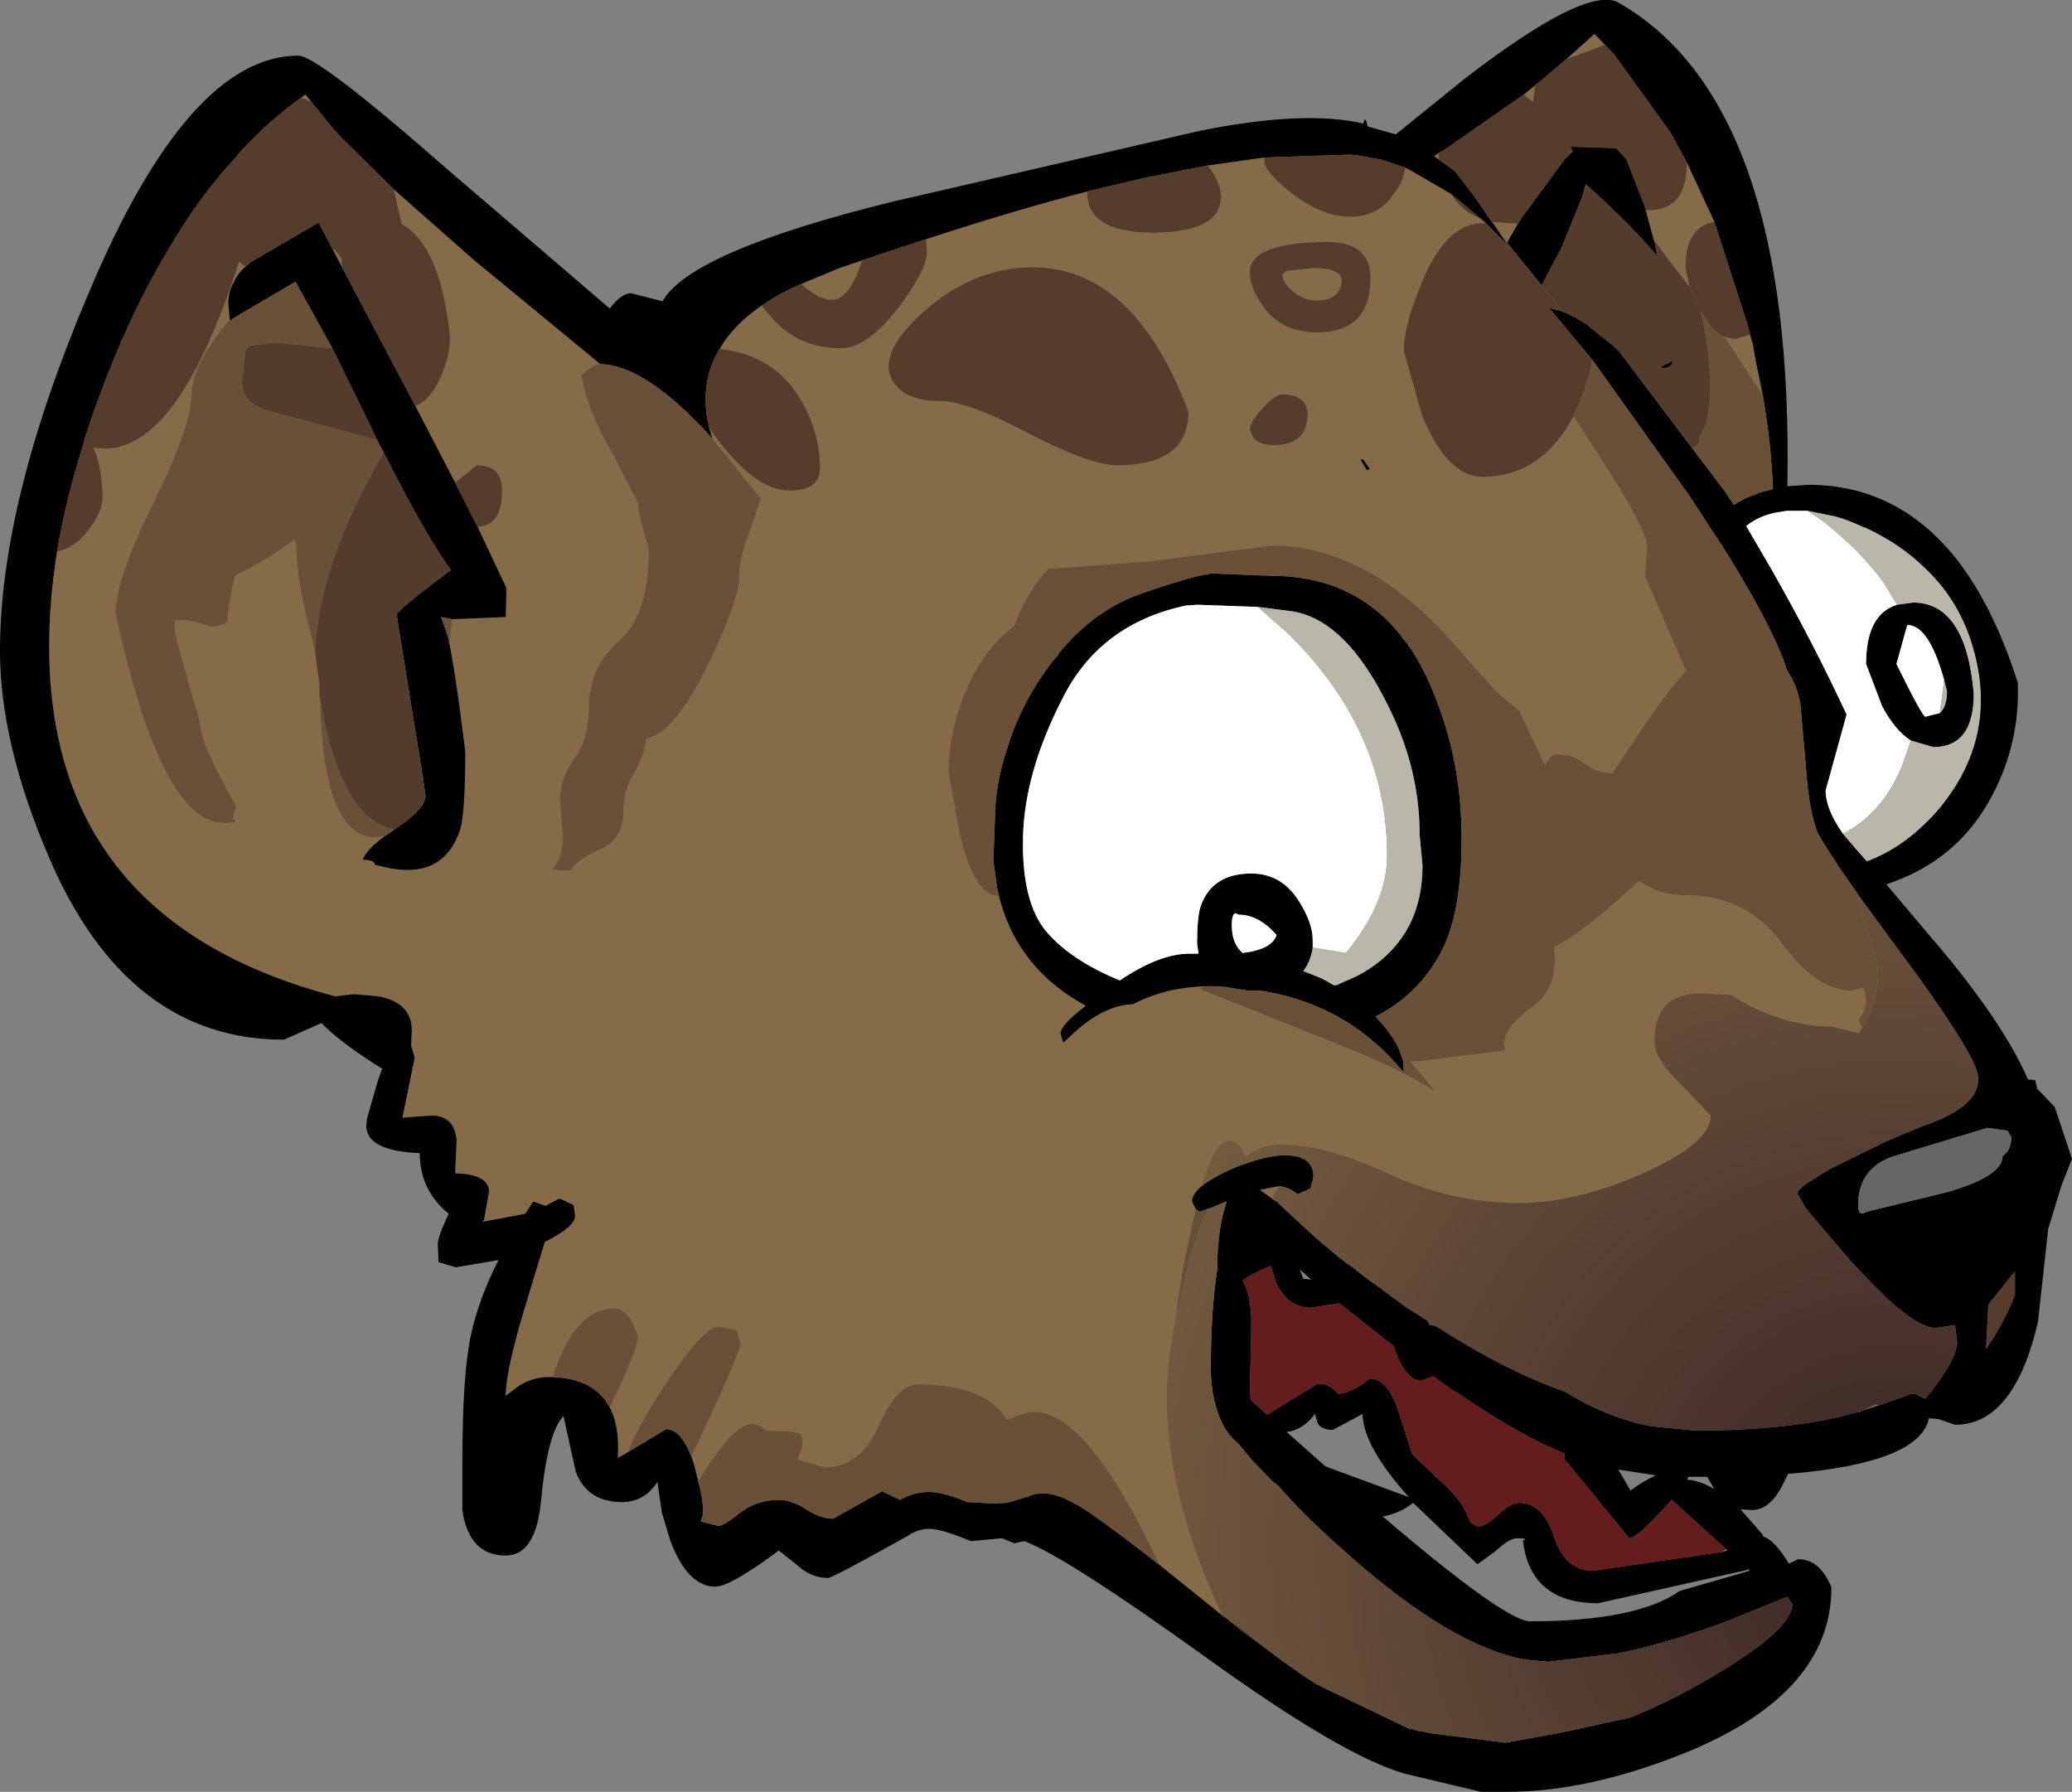 <?xml version="1.0" encoding="UTF-8" standalone="no"?>
<svg xmlns:xlink="http://www.w3.org/1999/xlink" height="124.0px" width="143.4px" xmlns="http://www.w3.org/2000/svg">
  <rect width="100%" height="100%" fill="#808080" stroke="none"/>
  <g transform="matrix(1.0, 0.0, 0.0, 1.0, 0.0, -0.05)">
    <path d="M121.0 22.7 L121.2 23.5 121.3 23.8 121.5 24.95 122.0 27.4 119.35 23.35 Q118.85 23.15 118.5 22.75 119.2 23.5 120.15 23.5 L121.15 23.2 121.0 22.7 M130.05 97.3 L128.8 97.7 129.8 97.25 130.05 97.3 M88.1 83.05 L87.9 82.9 87.2 82.4 88.4 82.15 88.6 82.15 Q88.15 82.45 88.1 83.05 M83.15 82.15 Q82.5 82.7 82.5 83.2 L82.75 83.7 82.0 87.15 Q81.6 89.25 81.35 91.4 80.75 94.35 80.75 96.65 80.75 103.25 84.1 110.75 L84.6 111.85 80.25 108.35 Q75.3 97.75 71.55 97.75 71.05 97.75 69.7 98.3 68.2 95.85 63.55 95.85 62.05 95.85 60.8 98.75 59.5 101.6 57.05 101.6 L55.2 101.05 55.55 100.1 Q55.55 99.3 55.3 99.25 L54.55 99.1 53.0 99.05 Q52.6 98.6 52.0 98.6 50.75 98.6 48.35 102.5 L48.55 103.5 48.05 101.45 47.85 100.85 Q51.25 93.65 51.25 93.05 L51.0 92.1 49.75 91.85 Q48.7 91.8 45.85 96.15 44.1 98.85 43.45 100.55 L42.75 100.95 Q42.9 98.8 42.2 97.45 44.15 93.45 44.15 92.55 L43.75 91.5 Q43.2 90.6 42.5 90.6 39.75 90.6 38.25 95.35 L37.95 95.35 Q36.85 95.35 35.85 96.0 L35.0 96.65 Q35.0 94.8 36.5 89.95 L37.7 86.0 Q39.8 84.95 39.8 84.2 L39.7 83.45 Q38.8 83.0 38.7 83.0 L37.75 83.5 36.9 83.2 36.35 84.05 33.4 84.6 33.5 84.45 33.85 82.5 Q33.8 81.3 31.5 81.25 L31.6 78.95 Q31.45 77.25 29.85 77.25 L27.85 77.4 28.7 73.25 28.45 72.4 28.5 71.35 Q28.5 69.45 26.2 69.0 L24.5 68.85 23.2 69.0 Q3.4 63.8 3.4 44.75 3.4 41.6 3.95 38.2 5.15 38.0 6.1 36.75 7.1 35.45 7.1 34.5 7.05 32.2 6.45 31.05 L7.25 31.1 Q12.4 31.1 16.55 18.15 L17.0 18.5 17.25 18.3 Q16.5 18.85 16.2 19.55 15.8 20.2 15.8 21.05 L15.9 22.15 Q13.25 25.3 13.25 27.4 13.25 29.45 10.65 34.8 8.0 40.1 8.0 42.5 11.15 57.0 15.5 57.0 16.75 57.0 16.1 56.75 L16.35 55.85 Q13.85 51.5 13.85 50.05 12.1 44.1 12.1 43.65 L12.1 43.0 Q13.15 42.85 14.5 43.4 15.75 43.4 15.75 42.9 15.85 41.45 16.3 39.85 18.3 38.95 20.35 37.4 L20.5 37.65 Q20.5 39.9 21.3 43.1 L21.8 45.1 22.1 47.4 22.1 47.75 22.1 48.35 22.15 48.4 Q22.35 58.0 26.0 58.0 L26.65 57.9 Q25.35 58.85 25.1 59.55 25.95 59.55 25.95 59.9 L27.05 60.15 Q30.75 60.8 31.85 57.45 32.2 56.3 32.2 52.05 31.5 46.35 31.0 44.1 L31.1 44.5 31.3 42.9 35.0 42.75 35.05 40.75 33.05 36.5 Q34.75 36.45 34.75 34.0 34.75 32.25 33.0 32.25 L31.5 33.45 28.75 28.15 Q29.75 27.75 30.45 26.25 31.15 24.7 31.15 23.4 30.5 17.05 27.8 15.55 L27.25 13.15 32.75 18.0 41.55 25.25 41.5 25.25 Q41.1 25.25 40.25 26.0 40.6 28.4 42.45 31.55 L44.15 34.85 Q44.15 35.65 44.9 38.05 44.9 42.6 42.85 44.4 40.75 46.2 40.75 49.05 40.75 51.15 39.75 52.55 38.75 53.95 38.75 55.4 L38.95 57.95 Q39.0 59.1 38.25 60.25 L39.5 60.3 Q39.8 59.6 41.6 58.8 43.1 58.1 43.15 56.3 43.15 54.75 43.8 53.7 44.55 52.45 44.75 51.15 46.75 50.75 49.1 45.85 51.15 41.55 51.15 40.05 51.15 38.7 51.9 36.8 L52.65 34.55 49.3 30.4 49.05 29.55 49.35 30.05 Q52.2 34.0 54.65 34.0 56.75 34.0 56.75 32.45 56.75 30.05 55.5 27.85 53.65 24.6 49.8 24.2 50.75 22.55 52.7 21.2 L53.6 22.25 Q55.4 24.15 58.2 24.15 60.05 24.15 62.25 21.25 64.15 18.7 64.15 17.5 L64.1 16.6 Q70.2 14.6 75.25 13.3 L75.25 13.4 Q75.25 16.15 79.8 16.15 84.5 16.15 84.5 13.65 84.5 12.7 83.6 11.5 L87.5 10.95 87.5 11.2 Q87.5 11.9 89.3 13.35 91.45 15.05 93.5 15.05 95.1 15.05 96.15 13.9 L96.4 13.55 Q97.05 12.75 97.2 11.95 L97.25 11.65 97.55 11.8 100.4 13.45 Q101.2 14.7 102.5 15.2 L102.85 15.5 102.6 15.5 Q100.9 15.5 99.6 17.35 98.95 18.25 98.4 19.6 97.15 22.6 97.15 24.3 L98.4 28.75 Q100.15 33.05 102.6 33.05 L102.75 33.05 Q106.75 32.95 108.9 28.85 L110.7 31.65 Q114.0 36.7 114.0 37.9 L113.85 39.95 114.6 41.65 116.7 46.5 Q115.6 47.6 113.5 50.7 L111.6 53.55 Q110.5 53.55 109.7 52.9 108.9 52.25 107.6 52.25 107.35 52.25 106.95 53.0 L106.85 52.85 105.15 49.25 103.6 47.95 99.9 43.8 Q94.2 37.8 88.05 37.8 L79.55 38.9 74.15 39.3 72.55 39.4 Q71.5 40.55 70.75 42.05 L70.15 43.4 Q68.15 44.9 66.9 47.7 65.65 50.6 65.65 53.55 L66.45 57.9 Q67.5 62.05 69.05 62.05 L69.15 62.05 69.0 61.45 Q69.35 63.2 70.15 64.75 71.8 67.85 75.15 69.65 73.4 71.0 73.4 71.55 L73.55 72.1 73.6 72.2 74.35 71.5 Q76.45 69.6 78.4 69.55 80.7 68.35 83.6 68.3 L83.2 68.35 83.05 68.5 92.55 72.3 Q96.8 73.95 99.35 75.6 L97.6 73.5 98.1 73.5 104.15 72.75 104.1 72.3 Q104.1 71.1 106.15 69.65 107.9 68.35 107.55 65.6 109.65 64.55 113.45 61.0 114.8 62.0 116.6 62.0 120.9 62.0 123.3 65.3 125.7 68.6 128.15 68.6 L128.95 68.4 129.15 69.1 Q129.15 70.1 128.6 70.6 L128.9 71.15 128.65 71.55 126.8 71.1 Q123.15 71.05 119.8 68.9 L117.65 68.8 Q114.5 68.8 114.5 72.1 114.5 73.4 116.45 75.2 L118.4 77.25 Q118.4 79.15 113.7 81.25 109.1 83.3 105.05 83.3 100.55 83.3 96.15 81.3 91.8 79.25 88.6 79.25 87.3 79.25 86.2 80.1 85.75 79.0 85.1 79.0 84.05 79.0 83.15 82.15 M20.85 6.8 L21.15 6.6 21.55 7.1 20.85 6.8 M55.45 19.7 L58.1 18.6 60.75 17.7 59.65 18.1 Q58.8 20.8 57.55 20.8 56.7 20.8 55.45 19.7 M103.4 15.6 L103.25 15.4 104.35 15.5 104.8 15.5 105.05 15.55 104.55 16.4 104.3 16.85 104.2 16.7 103.45 15.6 103.4 15.6 M99.6 11.1 L99.25 10.85 99.55 10.65 99.6 11.1 M105.45 6.6 L106.8 5.5 106.25 5.95 106.1 7.1 105.65 6.75 105.45 6.6 M108.4 4.15 L110.35 2.4 111.7 3.8 111.1 3.15 108.4 4.15 M116.75 11.3 L118.65 15.4 Q116.65 15.75 116.65 18.55 L116.95 19.95 114.45 16.65 113.9 14.6 114.1 14.6 Q116.75 14.6 116.75 11.3 M89.4 20.15 Q88.75 19.55 88.75 19.05 L89.0 18.8 90.9 18.6 Q92.85 18.6 92.85 19.5 92.75 20.85 91.1 20.85 90.2 20.85 89.4 20.15 M86.5 18.9 Q86.5 19.95 87.35 21.15 88.6 23.05 91.15 23.05 94.85 23.05 94.85 19.3 94.85 16.8 91.9 16.8 86.5 16.8 86.5 18.9 M94.8 32.5 L94.35 31.85 94.15 31.85 94.6 32.6 94.8 32.5 M88.8 27.35 Q88.2 27.35 87.35 28.35 86.5 29.25 86.5 29.8 L86.75 30.35 Q87.15 30.85 88.2 30.85 90.5 30.85 90.5 28.65 90.4 27.35 88.8 27.35 M71.45 18.55 Q67.65 18.55 64.35 21.25 61.5 23.65 61.5 25.4 61.5 26.1 61.95 26.65 62.8 27.8 65.05 27.8 66.95 27.8 71.2 30.05 75.45 32.25 77.3 32.25 82.25 32.25 82.25 28.55 78.5 18.55 71.45 18.55 M23.05 17.35 L23.15 17.3 23.65 17.95 23.65 18.5 23.05 17.35" fill="#856b47" fill-rule="evenodd" stroke="none"/>
    <path d="M122.0 27.4 L121.5 24.95 121.3 23.8 121.2 23.5 121.0 22.7 118.65 15.4 116.75 11.3 115.6 9.2 115.45 9.0 111.7 3.8 110.35 2.4 108.4 4.15 106.8 5.5 105.45 6.6 100.0 10.4 99.55 10.65 99.25 10.85 99.6 11.1 100.7 11.9 102.0 13.6 102.6 14.45 103.0 15.05 103.25 15.4 103.4 15.6 104.25 16.9 104.45 17.2 104.35 17.1 104.25 16.95 102.85 15.5 102.5 15.2 100.4 13.45 97.55 11.8 97.25 11.65 95.6 11.1 93.95 10.8 93.45 10.75 87.5 10.95 83.6 11.5 79.25 12.35 75.25 13.3 Q70.2 14.6 64.1 16.6 L60.75 17.7 58.1 18.6 55.45 19.7 Q54.05 20.3 52.95 21.05 L52.7 21.2 Q50.75 22.55 49.8 24.2 48.5 26.35 48.95 29.05 L49.05 29.45 49.05 29.5 49.05 29.55 49.3 30.4 Q44.7 25.3 41.55 25.25 L32.75 18.0 27.25 13.15 23.7 9.65 23.6 9.55 23.05 8.95 21.55 7.1 21.15 6.6 20.85 6.8 Q18.55 8.45 16.5 10.7 L16.4 10.85 15.5 11.85 15.05 12.4 Q13.35 14.45 11.85 17.0 9.7 20.5 7.9 24.85 6.75 27.65 5.9 30.3 L5.75 30.85 Q4.55 34.65 3.95 38.2 3.4 41.6 3.4 44.75 3.4 63.8 23.2 69.0 L24.5 68.85 26.2 69.0 Q28.5 69.45 28.5 71.35 L28.45 72.4 28.7 73.25 27.85 77.4 29.85 77.25 Q31.45 77.25 31.6 78.95 L31.5 81.25 Q33.8 81.3 33.85 82.5 L33.5 84.45 33.4 84.6 36.35 84.05 36.9 83.2 37.75 83.5 38.7 83.0 Q38.8 83.0 39.7 83.45 L39.8 84.2 Q39.8 84.95 37.7 86.0 L36.5 89.95 Q35.0 94.8 35.0 96.65 L35.85 96.0 Q36.85 95.35 37.95 95.35 L38.25 95.35 Q41.15 95.45 42.2 97.45 42.9 98.8 42.75 100.95 L43.45 100.55 46.1 98.95 Q47.1 98.95 47.85 100.85 L48.05 101.45 48.55 103.5 48.6 103.8 48.65 104.4 48.65 104.6 48.65 104.7 48.65 104.9 48.5 105.3 48.55 105.35 49.7 105.65 Q50.1 105.65 51.2 104.75 52.35 103.85 53.9 103.85 L54.05 103.85 Q54.85 103.9 55.8 104.5 56.8 105.15 57.65 105.15 L61.05 103.25 62.3 103.85 Q63.2 103.3 64.3 103.3 65.3 103.3 66.95 104.0 L68.85 104.1 69.7 104.05 71.2 103.6 Q72.4 103.05 74.2 104.0 75.45 104.6 80.25 108.35 L84.6 111.85 84.95 112.1 85.1 112.2 85.05 112.2 86.0 112.95 88.7 114.95 90.05 115.9 89.8 115.75 91.1 116.6 97.45 119.65 97.7 119.7 98.2 119.85 98.35 119.85 99.05 120.0 104.2 120.65 108.05 119.95 112.85 118.9 Q115.2 117.95 117.6 116.6 124.05 112.95 124.05 111.05 L123.7 110.55 119.4 112.3 118.55 112.6 Q115.0 113.85 112.1 114.45 L107.15 115.05 105.55 114.9 Q100.55 114.0 93.5 107.8 90.3 105.0 88.45 102.85 L88.05 102.55 86.65 101.1 85.65 99.9 Q84.8 99.25 84.3 97.85 83.8 96.4 83.8 94.8 83.8 90.75 84.25 87.85 L84.25 87.4 Q84.3 84.95 84.9 83.2 L84.85 83.2 83.8 83.65 83.6 83.7 83.05 83.9 82.95 83.85 82.75 83.7 82.5 83.2 Q82.5 82.7 83.15 82.15 83.75 81.65 84.9 81.1 85.65 80.75 86.3 80.55 87.8 80.0 88.95 80.0 89.95 80.0 90.45 80.4 90.9 80.75 90.9 81.5 L90.7 82.3 89.9 82.65 89.75 82.65 Q89.15 82.2 88.6 82.15 L88.4 82.15 87.2 82.4 87.9 82.9 88.1 83.05 88.35 83.2 88.45 83.25 88.45 83.3 91.05 85.7 92.0 86.5 92.6 87.0 93.1 87.4 93.55 87.7 94.7 88.6 95.55 89.2 96.0 89.55 97.1 90.35 97.3 90.5 98.8 91.45 98.95 91.75 99.35 91.8 Q104.25 94.95 108.3 96.35 111.2 98.15 114.25 98.75 L117.35 99.05 Q124.05 99.05 128.45 97.8 L128.55 97.8 128.75 97.75 128.8 97.7 130.05 97.3 132.3 96.5 132.5 96.5 133.25 96.85 Q135.45 94.15 135.45 92.9 L135.3 91.75 133.95 91.95 Q132.3 91.95 128.35 87.6 L128.15 87.4 125.0 83.7 124.4 82.65 124.45 82.5 124.45 82.45 124.95 82.0 125.35 81.75 126.65 80.95 126.75 80.9 127.25 80.65 130.5 79.05 133.0 78.0 Q137.9 76.35 136.65 73.75 L136.45 73.3 Q135.05 70.65 130.85 65.05 L128.65 62.05 128.5 61.8 127.3 60.1 126.15 58.3 125.8 57.7 Q125.2 56.2 125.0 53.3 L124.6 48.75 Q124.35 47.4 123.65 46.4 L123.55 46.05 Q122.6 43.35 119.65 38.55 L119.3 38.0 118.25 36.4 116.95 34.4 110.2 24.95 107.2 21.35 108.15 21.6 108.2 21.65 108.25 21.65 109.0 22.0 109.9 22.55 110.05 22.7 111.55 23.9 112.05 24.35 117.1 31.05 119.45 34.15 120.0 35.0 Q120.65 34.55 121.4 34.3 L121.75 34.15 122.7 33.9 Q122.6 30.85 122.0 27.4 M125.1 35.4 L123.65 35.4 122.75 35.55 122.4 35.65 Q121.55 35.9 120.85 36.45 L122.6 39.45 Q125.45 44.45 127.8 49.5 L126.35 54.75 Q126.35 56.05 127.55 57.75 L128.4 58.75 129.2 59.65 Q131.95 58.65 134.25 55.95 138.2 51.15 136.65 45.25 135.75 41.75 133.25 39.4 131.55 37.7 129.05 36.55 L129.0 36.55 Q127.95 36.05 127.05 35.8 L125.1 35.4 M132.25 51.3 Q131.15 50.6 130.25 48.9 L129.15 46.0 Q129.15 42.55 131.3 41.9 L132.4 41.75 Q136.05 41.75 136.6 48.05 136.6 51.75 133.8 51.75 L132.25 51.3 M125.15 33.6 Q131.05 33.6 135.05 38.3 137.85 41.65 139.65 47.3 139.8 51.45 137.9 55.05 135.55 59.6 130.55 61.25 L134.65 66.1 Q138.8 71.15 140.35 74.75 L140.85 74.8 141.0 75.4 142.2 76.65 143.4 80.25 142.7 82.0 141.75 85.1 141.05 91.5 Q139.4 98.65 135.3 98.65 L134.15 98.25 134.1 98.25 133.5 98.2 Q132.85 101.3 123.75 102.05 L123.25 103.05 Q122.4 104.55 121.25 104.55 L120.45 104.5 120.5 104.55 121.95 106.2 122.05 106.4 Q122.8 106.6 123.8 108.25 124.05 108.15 124.45 107.95 125.95 107.95 126.75 109.9 126.75 117.1 117.0 121.2 110.1 124.05 104.3 124.05 L102.5 124.05 97.25 122.8 Q92.95 121.6 83.4 114.7 73.8 107.8 70.9 106.7 L70.2 106.85 69.35 106.5 67.2 106.7 Q65.15 105.85 64.3 105.85 63.55 105.85 62.8 106.35 L61.9 106.85 Q57.6 109.25 57.3 109.25 56.1 109.25 55.1 108.3 L53.9 107.35 Q50.55 109.85 49.5 109.85 47.6 109.85 46.4 106.7 L45.8 104.7 45.55 102.95 45.5 102.6 Q44.6 104.0 43.05 104.0 40.65 104.0 39.85 101.9 L39.0 98.05 Q37.9 99.15 37.45 103.85 37.1 107.7 35.0 107.7 32.45 107.7 32.0 104.55 L32.0 101.2 Q32.0 95.15 32.6 92.4 33.15 89.9 34.5 87.25 L31.55 87.75 30.35 87.4 30.3 86.15 Q30.3 85.65 31.05 84.05 29.05 82.4 29.05 79.85 25.35 79.7 25.35 77.95 L25.4 77.45 26.15 74.85 26.45 74.0 25.8 73.6 Q23.35 72.0 22.25 70.85 L19.65 72.0 Q8.8 72.0 3.4 59.4 0.0 51.5 0.0 45.1 0.0 34.75 6.15 20.3 13.05 3.9 20.65 3.9 22.0 3.9 31.0 11.8 L42.2 21.4 Q43.05 20.3 43.7 20.35 L45.85 20.9 Q47.8 17.45 61.8 14.0 L83.05 9.1 Q90.3 7.65 94.35 8.6 L94.45 8.3 94.55 8.4 94.65 8.8 96.6 9.35 101.3 5.55 Q109.85 -1.05 112.05 0.25 124.2 7.25 123.7 33.7 L125.15 33.6 M134.25 49.4 Q134.75 48.95 134.75 47.9 L134.55 47.1 Q133.5 43.3 132.0 43.3 L131.25 46.0 Q133.05 49.65 133.25 49.65 L134.25 49.4 M105.05 15.55 L105.15 15.4 105.25 15.2 108.3 11.05 108.5 10.85 108.65 10.7 108.85 10.55 108.7 10.2 111.85 10.3 112.5 11.0 112.55 11.05 113.75 14.1 113.9 14.6 114.45 16.65 114.5 16.75 114.65 17.5 114.75 17.85 Q113.05 15.8 110.25 13.25 L109.8 12.85 109.75 12.8 109.6 13.35 109.4 13.95 108.05 17.25 107.3 18.65 106.7 19.8 104.3 16.85 104.55 16.4 105.05 15.55 M94.8 32.5 L94.6 32.6 94.15 31.85 94.35 31.85 94.8 32.5 M87.05 42.05 L82.85 41.9 82.25 41.95 82.1 41.95 Q76.15 43.2 73.55 48.35 70.9 53.5 70.8 58.0 70.7 62.45 72.4 64.5 74.1 66.5 77.5 67.9 80.25 66.05 82.3 66.05 L82.95 66.05 82.85 65.35 Q82.85 63.5 83.1 62.75 83.9 60.5 86.6 60.5 88.75 60.5 89.95 62.5 90.85 63.95 90.85 65.1 L90.85 65.65 Q90.7 66.6 90.2 67.25 L91.45 67.75 92.35 68.25 92.55 68.2 93.9 67.6 Q96.5 66.25 97.65 63.85 98.45 62.15 98.45 59.95 L98.25 57.8 Q98.25 53.7 96.5 49.8 93.4 42.95 89.4 42.35 L87.05 42.05 M69.0 61.45 L68.75 59.6 68.85 56.95 Q68.85 54.3 69.75 51.7 70.45 49.45 71.8 47.3 L71.9 47.15 72.7 46.0 73.25 45.35 73.25 45.3 Q75.75 42.2 79.2 41.05 83.6 39.55 84.3 39.75 L88.0 39.9 Q93.75 39.9 97.05 44.15 L97.05 44.2 97.45 44.65 97.5 44.8 97.55 44.8 Q98.65 46.45 99.45 48.6 101.15 53.0 101.15 57.95 L101.15 58.8 Q101.05 63.2 99.9 65.6 98.35 68.8 95.2 70.4 96.3 71.55 96.8 72.6 L97.1 73.45 97.15 74.05 97.15 74.25 96.25 73.25 95.75 72.75 95.6 72.6 94.9 72.0 94.15 71.4 Q91.1 69.2 87.2 68.6 L86.35 68.6 84.8 68.35 83.8 68.3 83.6 68.3 Q80.7 68.35 78.4 69.55 76.45 69.6 74.35 71.5 L73.6 72.2 73.55 72.1 73.4 71.55 Q73.4 71.0 75.15 69.65 71.8 67.85 70.15 64.75 69.35 63.2 69.0 61.45 M115.0 25.5 L114.8 25.45 114.9 25.45 115.8 25.0 115.75 25.2 Q115.5 25.6 115.0 25.5 M85.5 63.25 Q85.25 63.3 85.25 64.1 85.25 65.35 86.0 66.0 88.05 65.75 88.35 64.75 87.1 63.35 85.75 63.35 L85.5 63.25 M90.2 88.55 L90.75 88.6 89.95 87.9 90.2 88.55 M119.45 107.25 L115.7 103.85 115.05 104.55 Q113.25 106.5 112.75 106.5 L108.25 101.0 108.3 100.65 Q105.3 99.45 101.25 96.7 L100.45 96.2 99.2 95.3 98.35 95.6 Q97.25 95.6 96.45 93.2 L96.25 93.05 92.7 90.25 90.7 90.55 Q89.15 90.55 88.3 88.8 L87.95 87.65 Q87.0 88.0 86.0 88.65 86.65 89.8 86.6 91.9 L86.5 96.5 86.6 96.95 87.7 97.95 91.2 95.8 Q92.05 95.8 92.6 96.5 93.5 96.5 94.8 95.45 96.0 95.45 96.75 97.6 L97.75 100.7 99.65 102.5 Q101.25 103.85 101.75 105.4 L102.25 105.7 Q102.8 105.7 103.65 104.9 104.55 104.05 105.15 104.05 106.8 104.05 107.55 106.4 108.35 108.75 110.25 108.75 L119.2 107.45 119.55 107.35 119.45 107.25 M91.0 97.9 Q90.2 99.0 89.05 99.15 L91.7 101.5 92.05 101.65 97.5 103.65 Q94.35 100.15 94.3 97.9 L92.25 99.0 Q91.45 99.0 91.2 98.55 L91.0 97.9 M134.75 82.55 Q138.6 81.45 138.6 80.05 139.2 79.65 139.2 78.75 L138.95 78.3 137.55 78.1 130.95 80.1 Q128.6 80.95 128.6 83.45 128.6 84.3 129.2 83.9 L134.75 82.55 M139.45 88.05 L139.4 88.1 137.6 90.35 137.6 90.55 137.45 93.4 Q138.7 91.6 139.45 89.65 L139.45 88.05 M23.65 18.5 L26.05 23.05 28.75 28.15 31.5 33.45 33.05 36.5 35.05 40.75 35.0 42.75 31.3 42.9 30.5 42.75 30.55 42.8 31.0 44.1 Q31.5 46.35 32.2 52.05 32.2 56.3 31.85 57.45 30.75 60.8 27.05 60.15 L25.95 59.9 Q25.95 59.55 25.1 59.55 25.35 58.85 26.65 57.9 L27.3 57.45 27.5 57.3 Q29.45 56.0 29.45 55.1 L29.3 54.05 27.45 42.6 Q27.45 42.3 31.2 39.5 29.45 37.1 26.55 31.35 L26.1 30.5 25.6 29.45 23.0 24.15 20.45 19.55 16.1 22.1 16.05 22.25 15.9 22.15 15.8 21.05 Q15.8 20.2 16.2 19.55 16.5 18.85 17.25 18.3 L17.25 18.25 22.05 15.45 23.05 17.35 23.65 18.5 M116.75 102.45 Q117.65 102.5 118.65 103.1 L118.15 102.25 117.35 102.25 116.85 102.25 116.75 102.45 M112.85 103.2 Q113.7 102.55 114.6 102.15 L112.0 101.75 112.85 103.2 M120.9 108.7 L110.6 111.0 Q105.9 111.0 105.4 106.65 105.85 106.5 105.0 106.5 104.45 106.5 103.5 107.4 L102.25 108.3 97.8 104.05 Q96.95 104.75 95.7 105.0 104.2 112.25 105.9 112.25 113.25 112.25 116.25 110.15 L121.1 108.75 121.0 108.65 120.9 108.7" fill="#000000" fill-rule="evenodd" stroke="none"/>
    <path d="M118.5 22.75 Q118.85 23.15 119.35 23.35 L122.0 27.4 Q122.6 30.85 122.7 33.9 L121.75 34.15 121.4 34.3 Q120.65 34.55 120.0 35.0 L119.45 34.15 117.1 31.05 Q117.75 30.8 117.6 30.25 118.35 29.35 118.35 26.85 118.35 24.15 117.7 21.6 L117.75 21.65 118.5 22.75 M110.2 24.95 L116.95 34.4 118.25 36.4 119.3 38.0 119.65 38.55 Q122.6 43.35 123.55 46.05 L123.65 46.4 Q124.35 47.4 124.6 48.75 L125.0 53.3 Q125.2 56.2 125.8 57.7 L126.15 58.3 127.3 60.1 128.5 61.8 128.65 62.05 128.65 62.4 Q128.65 63.15 129.35 64.65 L130.0 66.9 Q130.0 69.3 128.9 71.15 L128.6 70.6 Q129.15 70.1 129.15 69.1 L128.95 68.4 128.15 68.6 Q125.7 68.6 123.3 65.3 120.9 62.0 116.6 62.0 114.8 62.0 113.45 61.0 109.65 64.55 107.55 65.6 107.9 68.35 106.15 69.65 104.1 71.1 104.1 72.3 L104.15 72.75 98.1 73.5 97.6 73.5 99.35 75.6 Q96.8 73.95 92.55 72.3 L83.05 68.5 83.2 68.35 83.6 68.3 83.8 68.3 84.8 68.35 86.35 68.6 87.2 68.6 Q91.1 69.2 94.15 71.4 L94.9 72.0 95.6 72.6 95.75 72.75 96.25 73.25 97.15 74.25 97.15 74.05 97.1 73.45 96.8 72.6 Q96.3 71.55 95.2 70.4 98.35 68.8 99.9 65.6 101.05 63.2 101.15 58.8 L101.15 57.95 Q101.15 53.0 99.45 48.6 98.65 46.45 97.55 44.8 L97.5 44.8 97.45 44.65 97.05 44.2 97.05 44.15 Q93.75 39.9 88.0 39.9 L84.3 39.75 Q83.6 39.55 79.2 41.05 75.75 42.2 73.25 45.3 L73.25 45.35 72.7 46.0 71.9 47.15 71.8 47.3 Q70.45 49.45 69.75 51.7 68.85 54.3 68.85 56.95 L68.75 59.6 69.0 61.45 69.15 62.05 69.05 62.05 Q67.5 62.05 66.45 57.9 L65.65 53.55 Q65.65 50.6 66.9 47.7 68.15 44.9 70.15 43.4 L70.75 42.05 Q71.5 40.55 72.55 39.4 L74.15 39.3 79.55 38.9 88.05 37.8 Q94.2 37.8 99.9 43.8 L103.6 47.95 105.15 49.25 106.85 52.85 106.95 53.0 Q107.35 52.25 107.6 52.25 108.9 52.25 109.7 52.9 110.5 53.55 111.6 53.55 L113.5 50.7 Q115.6 47.6 116.7 46.5 L114.6 41.65 113.85 39.95 114.0 37.9 Q114.0 36.7 110.7 31.65 L108.9 28.85 109.0 28.6 Q109.9 26.65 110.2 24.95 M80.25 108.35 Q75.45 104.6 74.2 104.0 72.4 103.05 71.2 103.6 L69.7 104.05 68.85 104.1 66.95 104.0 Q65.3 103.3 64.3 103.3 63.2 103.3 62.3 103.85 L61.05 103.25 57.65 105.15 Q56.8 105.15 55.8 104.5 54.85 103.9 54.05 103.85 L53.9 103.85 Q52.35 103.85 51.2 104.75 50.1 105.65 49.7 105.65 L48.55 105.35 48.5 105.3 48.65 104.9 48.65 104.7 48.65 104.6 48.65 104.4 48.6 103.8 48.55 103.5 48.35 102.5 Q50.75 98.6 52.0 98.6 52.6 98.6 53.0 99.05 L54.55 99.1 55.3 99.25 Q55.55 99.3 55.55 100.1 L55.2 101.05 57.05 101.6 Q59.5 101.6 60.8 98.75 62.05 95.85 63.55 95.85 68.2 95.85 69.7 98.3 71.05 97.75 71.55 97.75 75.3 97.75 80.25 108.35 M47.85 100.85 Q47.1 98.95 46.1 98.95 L43.45 100.55 Q44.1 98.85 45.85 96.15 48.7 91.8 49.75 91.85 L51.0 92.1 51.25 93.05 Q51.25 93.65 47.85 100.85 M42.2 97.45 Q41.15 95.45 38.25 95.35 39.75 90.6 42.5 90.6 43.2 90.6 43.75 91.5 L44.15 92.55 Q44.15 93.45 42.2 97.45 M41.55 25.25 Q44.7 25.3 49.3 30.4 L52.65 34.55 51.9 36.8 Q51.15 38.7 51.15 40.05 51.15 41.55 49.1 45.85 46.75 50.75 44.75 51.15 44.55 52.45 43.8 53.7 43.15 54.75 43.15 56.3 43.1 58.1 41.6 58.8 39.8 59.6 39.5 60.3 L38.25 60.25 Q39.0 59.1 38.95 57.95 L38.75 55.4 Q38.75 53.95 39.75 52.55 40.75 51.15 40.75 49.05 40.75 46.2 42.85 44.4 44.9 42.6 44.9 38.05 44.15 35.65 44.15 34.85 L42.45 31.55 Q40.6 28.4 40.25 26.0 41.1 25.25 41.5 25.25 L41.55 25.25 M15.9 22.15 L16.05 22.25 16.1 22.1 20.45 19.55 23.0 24.15 19.0 23.75 17.25 24.0 17.0 24.25 16.75 26.5 Q16.75 28.0 18.65 28.5 L26.1 30.5 26.55 31.35 Q22.1 39.0 21.8 45.1 L21.3 43.1 Q20.5 39.9 20.5 37.65 L20.35 37.4 Q18.3 38.95 16.3 39.85 15.85 41.45 15.75 42.9 15.75 43.4 14.5 43.4 13.15 42.85 12.1 43.0 L12.1 43.65 Q12.1 44.1 13.85 50.05 13.85 51.5 16.35 55.85 L16.1 56.75 Q16.75 57.0 15.5 57.0 11.15 57.0 8.0 42.5 8.0 40.1 10.65 34.8 13.25 29.45 13.25 27.4 13.25 25.3 15.9 22.15 M31.0 44.1 L30.55 42.8 30.5 42.75 31.3 42.9 31.1 44.5 31.0 44.1 M26.65 57.9 L26.0 58.0 Q22.35 58.0 22.15 48.4 23.55 56.75 27.3 57.45 L26.65 57.9" fill="#6a5037" fill-rule="evenodd" stroke="none"/>
    <path d="M127.55 57.75 Q126.35 56.05 126.35 54.75 L127.8 49.5 Q125.45 44.45 122.6 39.45 L120.85 36.45 Q121.55 35.9 122.4 35.65 L122.75 35.55 123.65 35.4 125.1 35.4 126.15 36.1 Q128.75 38.15 130.35 40.35 L131.3 41.9 Q129.15 42.55 129.15 46.0 L130.25 48.9 Q131.15 50.6 132.25 51.3 L131.6 53.15 Q130.25 56.35 127.55 57.75 M134.25 49.4 L133.25 49.65 Q133.05 49.65 131.25 46.0 L132.0 43.3 Q133.5 43.3 134.55 47.1 L134.55 47.15 134.25 49.4 M90.85 65.65 L90.85 65.1 Q90.85 63.95 89.95 62.5 88.75 60.5 86.6 60.5 83.9 60.5 83.1 62.75 82.85 63.5 82.85 65.35 L82.95 66.05 82.3 66.05 Q80.25 66.05 77.5 67.9 74.1 66.5 72.4 64.5 70.7 62.45 70.8 58.0 70.9 53.5 73.55 48.35 76.15 43.2 82.1 41.95 L82.25 41.95 82.85 41.9 87.05 42.05 89.05 43.8 Q96.0 50.55 96.0 59.25 96.0 62.55 93.15 66.0 L91.0 65.65 90.85 65.65 M85.5 63.25 L85.75 63.35 Q87.1 63.35 88.35 64.75 88.05 65.75 86.0 66.0 85.25 65.35 85.25 64.1 85.25 63.3 85.5 63.25" fill="#ffffff" fill-rule="evenodd" stroke="none"/>
    <path d="M127.55 57.75 Q130.25 56.35 131.6 53.15 L132.25 51.3 133.8 51.75 Q136.6 51.75 136.6 48.05 136.05 41.75 132.4 41.75 L131.3 41.9 130.35 40.35 Q128.75 38.15 126.15 36.1 L125.1 35.4 127.05 35.8 Q127.95 36.05 129.0 36.55 L129.05 36.55 Q131.55 37.7 133.25 39.4 135.75 41.75 136.65 45.25 138.2 51.15 134.25 55.95 131.95 58.65 129.2 59.65 L128.4 58.75 127.55 57.75 M134.55 47.1 L134.75 47.9 Q134.75 48.95 134.25 49.4 L134.55 47.15 134.55 47.1 M87.05 42.05 L89.4 42.35 Q93.4 42.95 96.5 49.8 98.25 53.7 98.25 57.8 L98.45 59.95 Q98.45 62.15 97.65 63.85 96.5 66.25 93.9 67.6 L92.55 68.2 92.35 68.25 91.45 67.75 90.2 67.25 Q90.7 66.6 90.85 65.65 L91.0 65.65 93.15 66.0 Q96.0 62.55 96.0 59.25 96.0 50.55 89.05 43.8 L87.05 42.05" fill="#bbb6aa" fill-rule="evenodd" stroke="none"/>
    <path d="M121.0 22.7 L121.15 23.2 120.15 23.5 Q119.2 23.5 118.5 22.75 L117.75 21.65 117.7 21.6 117.7 21.55 117.65 21.55 117.55 21.35 117.45 21.1 116.95 19.95 116.65 18.55 Q116.65 15.75 118.65 15.4 L121.0 22.7 M108.25 21.65 L108.2 21.65 108.15 21.6 107.2 21.35 110.2 24.95 Q109.9 26.65 109.0 28.6 L108.9 28.85 Q106.75 32.95 102.75 33.05 L102.6 33.05 Q100.15 33.05 98.4 28.75 L97.15 24.3 Q97.15 22.6 98.4 19.6 98.95 18.25 99.6 17.35 100.9 15.5 102.6 15.5 L102.85 15.5 104.25 16.95 104.35 17.1 104.45 17.2 104.25 16.9 103.4 15.6 103.45 15.6 104.2 16.7 104.3 16.85 106.7 19.8 108.0 21.45 108.1 21.55 108.25 21.65 M88.7 114.95 L86.0 112.95 85.05 112.2 85.1 112.2 85.75 112.6 88.7 114.95 M3.95 38.2 Q4.55 34.65 5.75 30.85 L5.9 30.3 Q6.75 27.65 7.9 24.85 9.7 20.5 11.85 17.0 13.35 14.45 15.05 12.4 L15.5 11.85 16.4 10.85 16.5 10.7 Q18.55 8.45 20.85 6.8 L21.55 7.1 23.05 8.95 23.6 9.55 23.7 9.65 27.25 13.15 27.8 15.55 Q30.5 17.05 31.15 23.4 31.15 24.7 30.45 26.25 29.75 27.75 28.75 28.15 L26.05 23.05 23.65 18.5 23.65 17.95 23.15 17.3 23.05 17.35 22.05 15.45 17.25 18.25 17.25 18.3 17.0 18.5 16.55 18.15 Q12.4 31.1 7.25 31.1 L6.45 31.05 Q7.05 32.2 7.1 34.5 7.1 35.45 6.1 36.75 5.15 38.0 3.95 38.2 M49.05 29.55 L49.05 29.5 49.05 29.45 48.95 29.05 Q48.5 26.35 49.8 24.2 53.65 24.6 55.5 27.85 56.75 30.05 56.75 32.45 56.75 34.0 54.65 34.0 52.2 34.0 49.35 30.05 L49.05 29.55 M52.7 21.2 L52.95 21.05 Q54.05 20.3 55.45 19.7 56.7 20.8 57.55 20.8 58.8 20.8 59.65 18.1 L60.75 17.7 64.1 16.6 64.15 17.5 Q64.15 18.7 62.25 21.25 60.05 24.15 58.2 24.15 55.4 24.15 53.6 22.25 L52.7 21.2 M75.25 13.3 L79.25 12.35 83.6 11.5 Q84.5 12.7 84.5 13.65 84.5 16.15 79.8 16.15 75.25 16.15 75.25 13.4 L75.25 13.3 M87.5 10.95 L93.45 10.75 93.95 10.8 95.6 11.1 97.25 11.65 97.2 11.95 Q97.05 12.75 96.4 13.55 L96.15 13.9 Q95.1 15.05 93.5 15.05 91.45 15.05 89.3 13.35 87.5 11.9 87.5 11.2 L87.5 10.95 M100.4 13.45 L102.5 15.2 Q101.2 14.7 100.4 13.45 M103.25 15.4 L103.0 15.05 102.6 14.45 102.0 13.6 100.7 11.9 99.6 11.1 99.55 10.65 100.0 10.4 105.45 6.6 105.65 6.75 106.1 7.1 106.25 5.95 106.8 5.5 108.4 4.15 111.1 3.15 111.7 3.8 115.45 9.0 115.6 9.2 116.75 11.3 Q116.75 14.6 114.1 14.6 L113.9 14.6 113.75 14.1 112.55 11.05 112.5 11.0 111.85 10.3 108.7 10.2 108.85 10.55 108.65 10.7 108.5 10.85 108.3 11.05 105.25 15.2 105.15 15.4 105.05 15.55 104.8 15.5 104.35 15.5 103.25 15.4 M109.8 12.85 L109.85 12.95 109.6 13.3 109.6 13.35 109.75 12.8 109.8 12.85 M86.5 18.9 Q86.5 16.8 91.9 16.8 94.85 16.8 94.85 19.3 94.85 23.05 91.15 23.05 88.6 23.05 87.35 21.15 86.5 19.95 86.5 18.9 M89.4 20.15 Q90.2 20.85 91.1 20.85 92.75 20.85 92.85 19.5 92.85 18.6 90.9 18.6 L89.0 18.8 88.75 19.05 Q88.75 19.55 89.4 20.15 M88.8 27.35 Q90.4 27.35 90.5 28.65 90.5 30.85 88.2 30.85 87.15 30.85 86.75 30.35 L86.5 29.8 Q86.5 29.25 87.35 28.35 88.2 27.35 88.8 27.35 M139.45 88.05 L139.45 89.65 Q138.7 91.6 137.45 93.4 L137.6 90.55 137.6 90.35 139.4 88.1 139.45 88.05 M71.45 18.55 Q78.5 18.55 82.25 28.55 82.25 32.25 77.3 32.25 75.45 32.25 71.2 30.05 66.95 27.8 65.05 27.8 62.8 27.8 61.95 26.65 61.5 26.1 61.5 25.4 61.5 23.65 64.35 21.25 67.65 18.55 71.45 18.55 M33.05 36.5 L31.5 33.45 33.0 32.25 Q34.75 32.25 34.75 34.0 34.75 36.45 33.05 36.5" fill="#553c2b" fill-rule="evenodd" stroke="none"/>
    <path d="M117.1 31.05 L112.05 24.35 111.55 23.9 110.05 22.7 109.9 22.55 109.0 22.0 108.25 21.65 108.1 21.55 108.0 21.45 106.7 19.8 107.3 18.65 108.05 17.25 109.4 13.95 109.6 13.35 109.6 13.3 109.85 12.95 109.8 12.85 110.25 13.25 Q113.05 15.8 114.75 17.85 L114.65 17.5 114.5 16.75 114.45 16.65 116.95 19.95 117.45 21.1 117.55 21.35 117.65 21.55 117.7 21.55 117.7 21.6 Q118.35 24.15 118.35 26.85 118.35 29.35 117.6 30.25 117.75 30.8 117.1 31.05 M115.0 25.5 Q115.5 25.6 115.75 25.2 L115.8 25.0 114.9 25.45 114.8 25.45 115.0 25.5 M21.8 45.1 Q22.1 39.0 26.55 31.35 29.45 37.1 31.2 39.5 27.45 42.3 27.45 42.6 L29.3 54.05 29.45 55.1 Q29.45 56.0 27.5 57.3 L27.3 57.45 Q23.55 56.75 22.15 48.4 L22.1 48.35 22.1 47.75 22.1 47.4 21.8 45.1 M26.1 30.5 L18.65 28.5 Q16.75 28.0 16.75 26.5 L17.0 24.25 17.25 24.0 19.0 23.75 23.0 24.15 25.6 29.45 26.1 30.5" fill="#543c2c" fill-rule="evenodd" stroke="none"/>
    <path d="M128.65 62.05 L130.85 65.05 Q135.05 70.65 136.45 73.3 L136.65 73.75 Q137.9 76.35 133.0 78.0 L130.5 79.05 127.25 80.65 126.75 80.9 126.65 80.95 125.35 81.75 124.95 82.0 124.45 82.45 124.45 82.5 124.4 82.65 125.0 83.7 128.15 87.4 128.35 87.6 Q132.3 91.95 133.95 91.95 L135.3 91.75 135.45 92.9 Q135.45 94.15 133.25 96.85 L132.5 96.5 132.3 96.5 130.05 97.3 129.8 97.25 128.8 97.7 128.75 97.75 128.55 97.8 128.45 97.8 Q124.05 99.05 117.35 99.05 L114.25 98.75 Q111.2 98.15 108.3 96.35 104.25 94.95 99.35 91.8 L98.95 91.75 98.8 91.45 97.3 90.5 97.1 90.35 96.0 89.55 95.55 89.2 94.7 88.6 94.55 88.5 93.0 86.8 92.6 87.0 92.0 86.5 91.05 85.7 88.45 83.3 88.45 83.25 88.35 83.2 88.1 83.05 Q88.15 82.45 88.6 82.15 89.15 82.2 89.75 82.65 L89.9 82.65 90.7 82.3 90.9 81.5 Q90.9 80.75 90.45 80.4 89.95 80.0 88.95 80.0 87.8 80.0 86.3 80.55 85.65 80.75 84.9 81.1 83.75 81.65 83.15 82.15 84.05 79.0 85.1 79.0 85.75 79.0 86.2 80.1 87.3 79.25 88.6 79.25 91.8 79.25 96.15 81.3 100.55 83.3 105.05 83.3 109.1 83.3 113.7 81.25 118.4 79.15 118.4 77.25 L116.45 75.2 Q114.5 73.4 114.5 72.1 114.5 68.8 117.65 68.8 L119.8 68.9 Q123.15 71.05 126.8 71.1 L128.65 71.55 128.9 71.15 Q130.0 69.3 130.0 66.9 L129.35 64.65 Q128.65 63.15 128.65 62.4 L128.65 62.05 M83.6 83.7 L83.8 83.65 84.85 83.2 84.9 83.2 Q84.3 84.95 84.25 87.4 L84.25 87.85 Q83.8 90.75 83.8 94.8 83.8 96.4 84.3 97.85 84.8 99.25 85.65 99.9 L86.65 101.1 88.05 102.55 88.45 102.85 Q90.3 105.0 93.5 107.8 100.55 114.0 105.55 114.9 L107.15 115.05 112.1 114.45 Q115.0 113.85 118.55 112.6 L119.4 112.3 123.7 110.55 124.05 111.05 Q124.05 112.95 117.6 116.6 115.2 117.95 112.85 118.9 L108.05 119.95 104.2 120.65 99.05 120.0 98.35 119.85 98.2 119.85 97.7 119.7 97.45 119.65 91.1 116.6 89.8 115.75 90.05 115.9 88.7 114.95 85.75 112.6 85.1 112.2 84.95 112.1 84.6 111.85 84.1 110.75 Q80.75 103.25 80.75 96.65 80.75 94.35 81.35 91.4 L82.25 87.5 Q82.85 85.3 83.6 83.7" fill="url(#gradient0)" fill-rule="evenodd" stroke="none"/>
    <path d="M94.7 88.6 L93.55 87.7 93.1 87.4 92.6 87.0 93.0 86.8 94.55 88.5 94.7 88.6 M82.75 83.7 L82.95 83.85 83.05 83.9 83.6 83.7 Q82.85 85.3 82.25 87.5 L81.35 91.4 Q81.6 89.25 82.0 87.15 L82.75 83.7" fill="#645135" fill-rule="evenodd" stroke="none"/>
    <path d="M119.2 107.45 L110.25 108.75 Q108.35 108.75 107.55 106.4 106.8 104.05 105.15 104.05 104.55 104.05 103.65 104.9 102.8 105.7 102.25 105.7 L101.75 105.4 Q101.25 103.85 99.65 102.5 L97.75 100.7 96.75 97.6 Q96.0 95.45 94.8 95.45 93.5 96.5 92.6 96.5 92.05 95.8 91.2 95.8 L87.7 97.95 86.6 96.95 86.5 96.5 86.6 91.9 Q86.65 89.8 86.0 88.65 87.0 88.0 87.95 87.65 L88.3 88.8 Q89.15 90.55 90.7 90.55 L92.7 90.25 96.25 93.05 96.45 93.2 Q97.25 95.6 98.35 95.6 L99.2 95.3 100.45 96.2 101.25 96.7 Q105.3 99.45 108.3 100.65 L108.25 101.0 112.75 106.5 Q113.25 106.5 115.05 104.55 L115.7 103.85 119.45 107.25 119.2 107.45" fill="#641c1c" fill-rule="evenodd" stroke="none"/>
    <path d="M134.75 82.55 L129.2 83.9 Q128.6 84.3 128.6 83.45 128.6 80.95 130.95 80.1 L137.55 78.1 138.95 78.3 139.2 78.75 Q139.2 79.65 138.6 80.05 138.6 81.45 134.75 82.55" fill="#666666" fill-rule="evenodd" stroke="none"/>
  </g>
  <defs>
    <radialGradient cx="0" cy="0" gradientTransform="matrix(0.086, 0.0, 0.0, 0.086, 131.15, 106.65)" gradientUnits="userSpaceOnUse" id="gradient0" r="819.2" spreadMethod="pad">
      <stop offset="0.0" stop-color="#392424"/>
      <stop offset="1.0" stop-color="#856b47"/>
    </radialGradient>
  </defs>
</svg>
